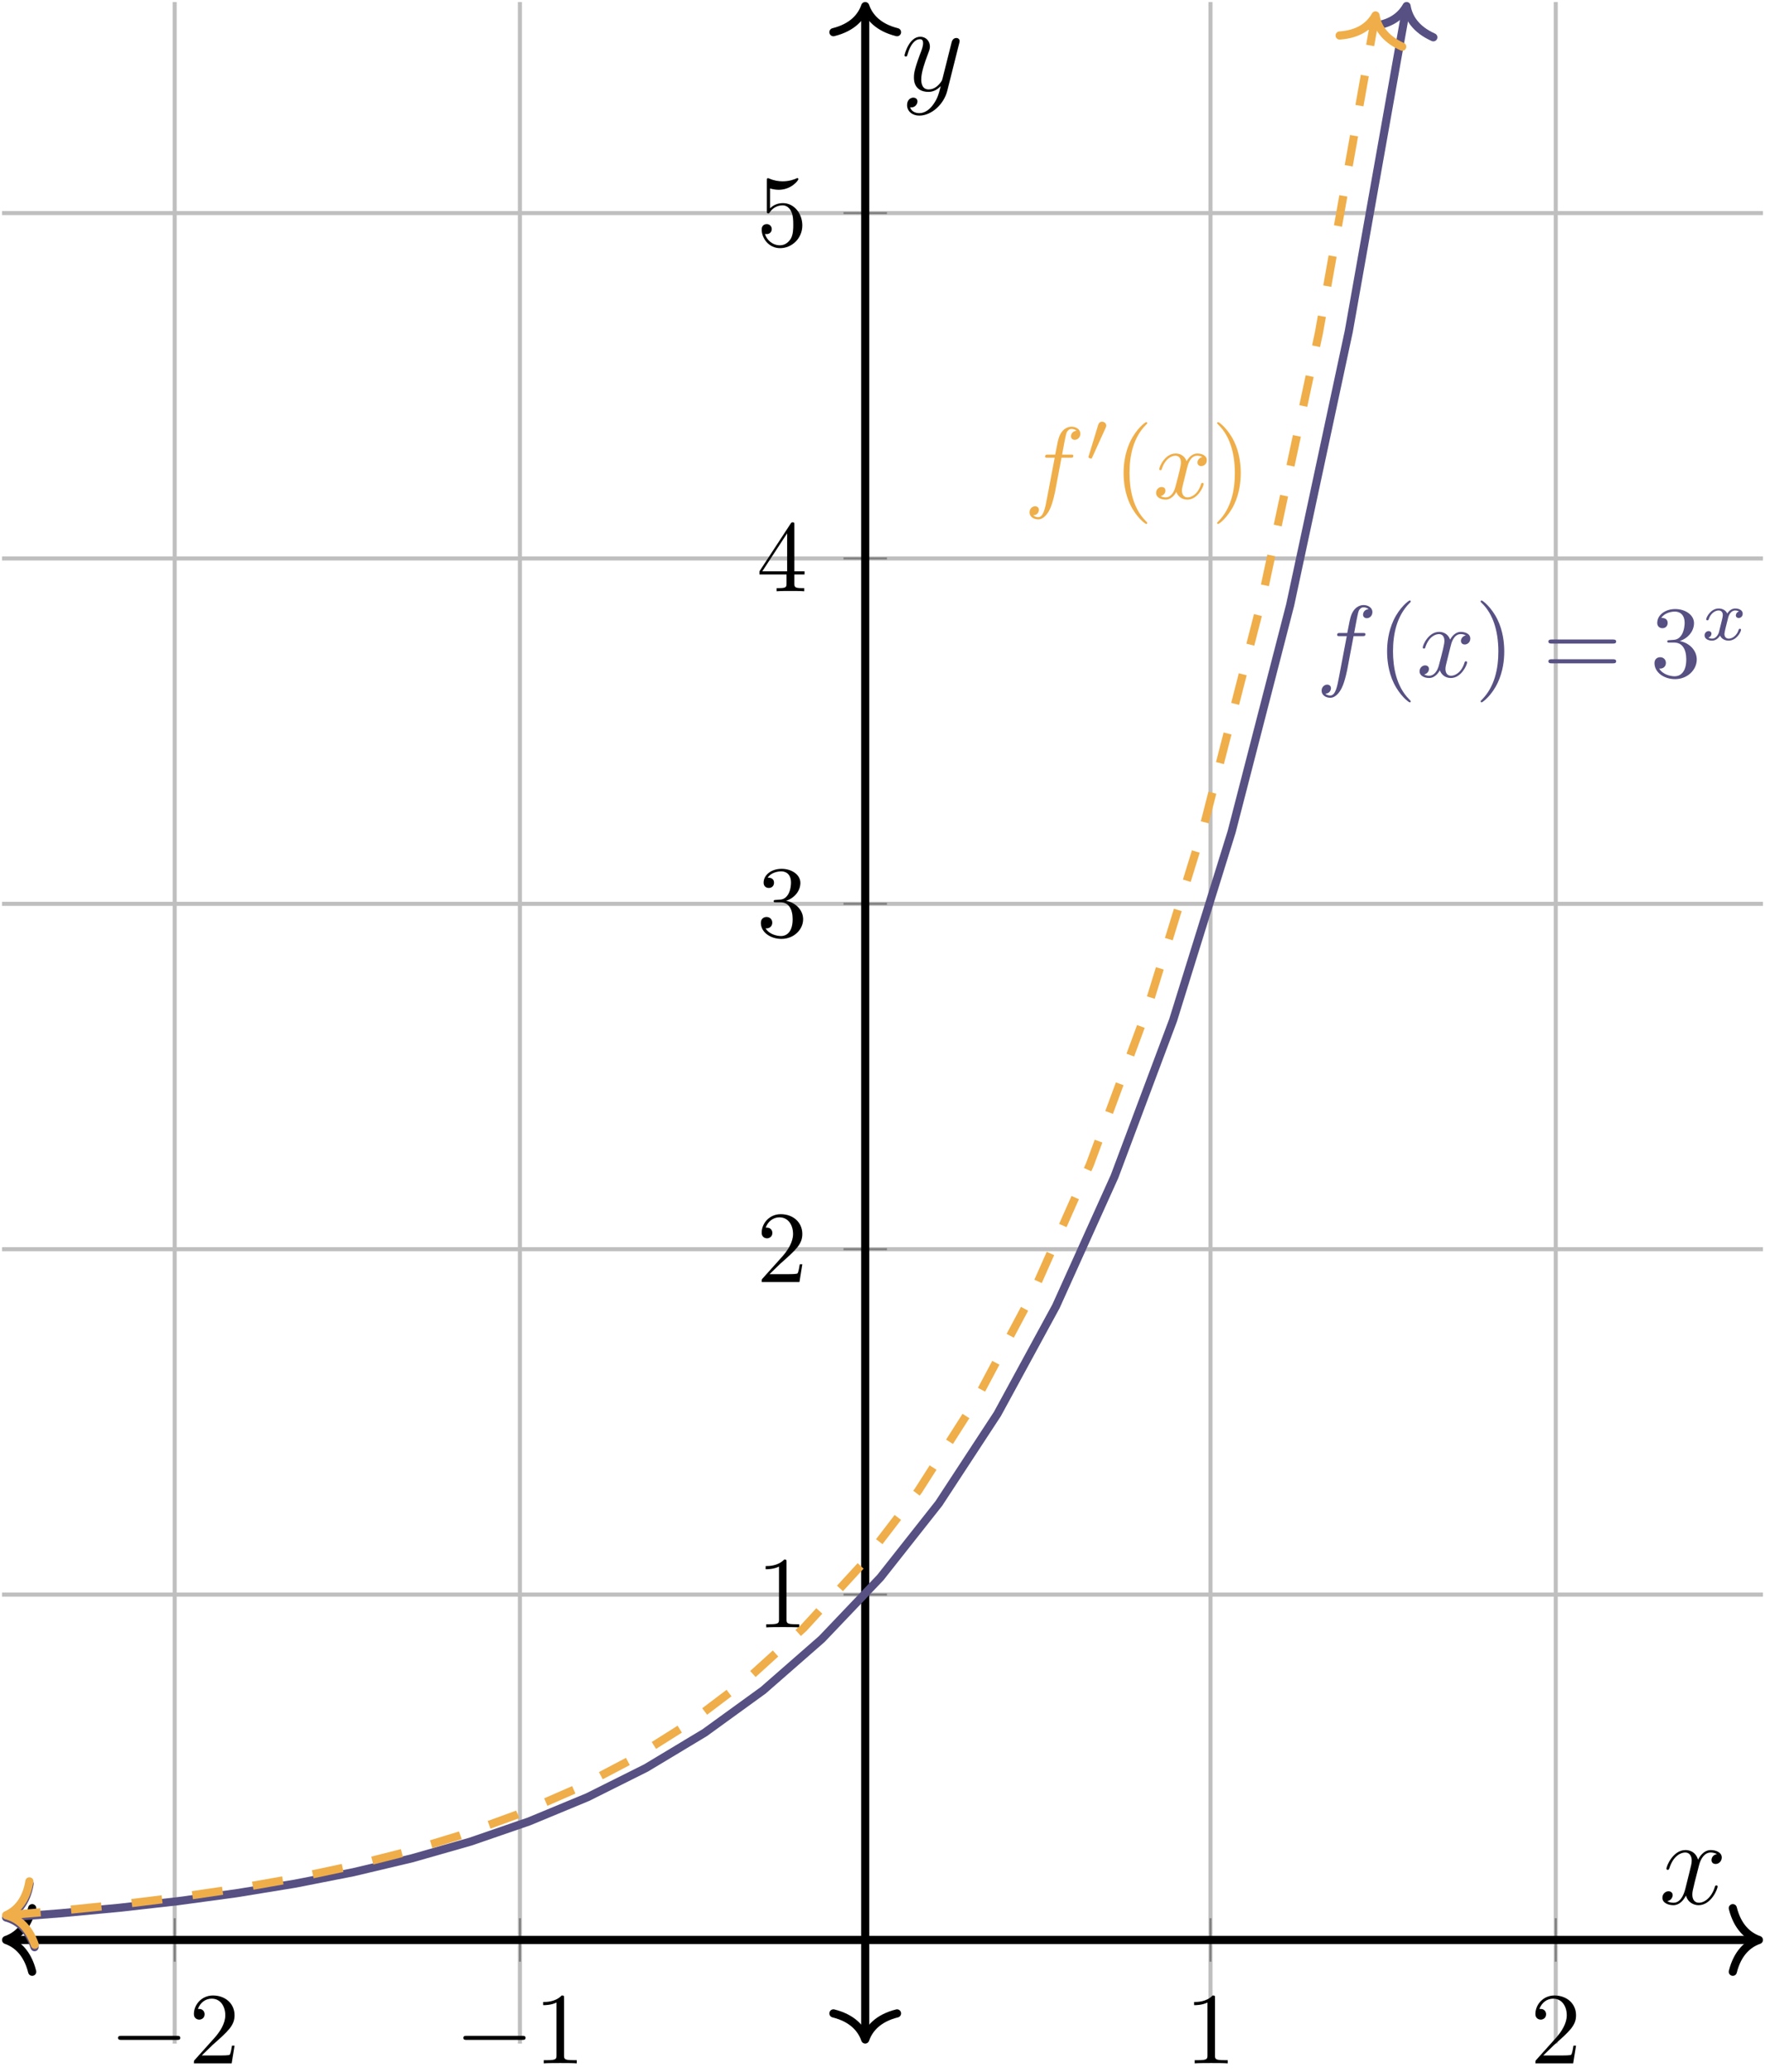 <?xml version="1.0" encoding="UTF-8"?> <svg xmlns="http://www.w3.org/2000/svg" xmlns:xlink="http://www.w3.org/1999/xlink" version="1.1" width="172.665pt" height="202.622pt" viewBox="-71.801 -71.804 172.665 202.622"><defs><clipPath id="clip1"><path d="M-71.602 269.797H100.665V-213.348H-71.602"></path></clipPath><clipPath id="clip2"><path d="M-213.344 128.055V-71.605H242.406V128.055"></path></clipPath><clipPath id="clip3"><path d="M-71.602 269.797H100.665V-213.348H-71.602"></path></clipPath><clipPath id="clip4"><path d="M-213.344 128.055V-71.605H242.406V128.055"></path></clipPath><clipPath id="clip5"><path d="M-71.602 128.055H100.665V-71.605H-71.602Z"></path></clipPath><path id="g0-120" d="M5.667-4.878C5.284-4.806 5.141-4.519 5.141-4.292C5.141-4.005 5.368-3.909 5.535-3.909C5.894-3.909 6.145-4.22 6.145-4.543C6.145-5.045 5.571-5.272 5.069-5.272C4.34-5.272 3.933-4.555 3.826-4.328C3.551-5.224 2.809-5.272 2.594-5.272C1.375-5.272 .729-3.706 .729-3.443C.729-3.395 .777-3.335 .861-3.335C.956-3.335 .98-3.407 1.004-3.455C1.411-4.782 2.212-5.033 2.558-5.033C3.096-5.033 3.204-4.531 3.204-4.244C3.204-3.981 3.132-3.706 2.989-3.132L2.582-1.494C2.403-.777 2.056-.12 1.423-.12C1.363-.12 1.064-.12 .813-.275C1.243-.359 1.339-.717 1.339-.861C1.339-1.1 1.16-1.243 .933-1.243C.646-1.243 .335-.992 .335-.61C.335-.108 .897 .12 1.411 .12C1.985 .12 2.391-.335 2.642-.825C2.833-.12 3.431 .12 3.873 .12C5.093 .12 5.738-1.447 5.738-1.71C5.738-1.769 5.691-1.817 5.619-1.817C5.511-1.817 5.499-1.757 5.464-1.662C5.141-.61 4.447-.12 3.909-.12C3.491-.12 3.264-.43 3.264-.921C3.264-1.184 3.312-1.375 3.503-2.164L3.921-3.79C4.101-4.507 4.507-5.033 5.057-5.033C5.081-5.033 5.416-5.033 5.667-4.878Z"></path><path id="g0-121" d="M3.144 1.339C2.821 1.793 2.355 2.2 1.769 2.2C1.626 2.2 1.052 2.176 .873 1.626C.909 1.638 .968 1.638 .992 1.638C1.351 1.638 1.59 1.327 1.59 1.052S1.363 .681 1.184 .681C.992 .681 .574 .825 .574 1.411C.574 2.02 1.088 2.439 1.769 2.439C2.965 2.439 4.172 1.339 4.507 .012L5.679-4.651C5.691-4.71 5.715-4.782 5.715-4.854C5.715-5.033 5.571-5.153 5.392-5.153C5.284-5.153 5.033-5.105 4.937-4.746L4.053-1.231C3.993-1.016 3.993-.992 3.897-.861C3.658-.526 3.264-.12 2.69-.12C2.02-.12 1.961-.777 1.961-1.1C1.961-1.781 2.283-2.702 2.606-3.563C2.738-3.909 2.809-4.077 2.809-4.316C2.809-4.818 2.451-5.272 1.865-5.272C.765-5.272 .323-3.539 .323-3.443C.323-3.395 .371-3.335 .454-3.335C.562-3.335 .574-3.383 .622-3.551C.909-4.555 1.363-5.033 1.829-5.033C1.937-5.033 2.14-5.033 2.14-4.639C2.14-4.328 2.008-3.981 1.829-3.527C1.243-1.961 1.243-1.566 1.243-1.279C1.243-.143 2.056 .12 2.654 .12C3.001 .12 3.431 .012 3.85-.43L3.862-.418C3.682 .287 3.563 .753 3.144 1.339Z"></path><path id="g5-40" d="M3.298 2.391C3.298 2.361 3.298 2.341 3.128 2.172C1.883 .917 1.564-.966 1.564-2.491C1.564-4.224 1.943-5.958 3.168-7.203C3.298-7.323 3.298-7.342 3.298-7.372C3.298-7.442 3.258-7.472 3.198-7.472C3.098-7.472 2.202-6.795 1.614-5.529C1.106-4.433 .986-3.328 .986-2.491C.986-1.714 1.096-.508 1.644 .618C2.242 1.843 3.098 2.491 3.198 2.491C3.258 2.491 3.298 2.461 3.298 2.391Z"></path><path id="g5-41" d="M2.879-2.491C2.879-3.268 2.77-4.473 2.222-5.599C1.624-6.824 .767-7.472 .667-7.472C.608-7.472 .568-7.432 .568-7.372C.568-7.342 .568-7.323 .757-7.143C1.733-6.157 2.301-4.573 2.301-2.491C2.301-.787 1.933 .966 .697 2.222C.568 2.341 .568 2.361 .568 2.391C.568 2.451 .608 2.491 .667 2.491C.767 2.491 1.664 1.813 2.252 .548C2.76-.548 2.879-1.654 2.879-2.491Z"></path><path id="g5-49" d="M2.929-6.376C2.929-6.615 2.929-6.635 2.7-6.635C2.082-5.998 1.205-5.998 .887-5.998V-5.689C1.086-5.689 1.674-5.689 2.192-5.948V-.787C2.192-.428 2.162-.309 1.265-.309H.946V0C1.295-.03 2.162-.03 2.56-.03S3.826-.03 4.174 0V-.309H3.856C2.959-.309 2.929-.418 2.929-.787V-6.376Z"></path><path id="g5-50" d="M1.265-.767L2.321-1.793C3.875-3.168 4.473-3.706 4.473-4.702C4.473-5.838 3.577-6.635 2.361-6.635C1.235-6.635 .498-5.719 .498-4.832C.498-4.274 .996-4.274 1.026-4.274C1.196-4.274 1.544-4.394 1.544-4.802C1.544-5.061 1.365-5.32 1.016-5.32C.936-5.32 .917-5.32 .887-5.31C1.116-5.958 1.654-6.326 2.232-6.326C3.138-6.326 3.567-5.519 3.567-4.702C3.567-3.905 3.068-3.118 2.521-2.501L.608-.369C.498-.259 .498-.239 .498 0H4.194L4.473-1.733H4.224C4.174-1.435 4.105-.996 4.005-.847C3.935-.767 3.278-.767 3.059-.767H1.265Z"></path><path id="g5-51" d="M2.889-3.507C3.706-3.776 4.284-4.473 4.284-5.26C4.284-6.077 3.407-6.635 2.451-6.635C1.445-6.635 .687-6.037 .687-5.28C.687-4.951 .907-4.762 1.196-4.762C1.504-4.762 1.704-4.981 1.704-5.27C1.704-5.768 1.235-5.768 1.086-5.768C1.395-6.257 2.052-6.386 2.411-6.386C2.819-6.386 3.367-6.167 3.367-5.27C3.367-5.151 3.347-4.573 3.088-4.134C2.79-3.656 2.451-3.626 2.202-3.616C2.122-3.606 1.883-3.587 1.813-3.587C1.733-3.577 1.664-3.567 1.664-3.467C1.664-3.357 1.733-3.357 1.903-3.357H2.341C3.158-3.357 3.527-2.68 3.527-1.704C3.527-.349 2.839-.06 2.401-.06C1.973-.06 1.225-.229 .877-.817C1.225-.767 1.534-.986 1.534-1.365C1.534-1.724 1.265-1.923 .976-1.923C.737-1.923 .418-1.783 .418-1.345C.418-.438 1.345 .219 2.431 .219C3.646 .219 4.553-.687 4.553-1.704C4.553-2.521 3.925-3.298 2.889-3.507Z"></path><path id="g5-52" d="M2.929-1.644V-.777C2.929-.418 2.909-.309 2.172-.309H1.963V0C2.371-.03 2.889-.03 3.308-.03S4.254-.03 4.663 0V-.309H4.453C3.716-.309 3.696-.418 3.696-.777V-1.644H4.692V-1.953H3.696V-6.486C3.696-6.685 3.696-6.745 3.537-6.745C3.447-6.745 3.417-6.745 3.337-6.625L.279-1.953V-1.644H2.929ZM2.989-1.953H.558L2.989-5.669V-1.953Z"></path><path id="g5-53" d="M4.473-2.002C4.473-3.188 3.656-4.184 2.58-4.184C2.102-4.184 1.674-4.025 1.315-3.676V-5.619C1.514-5.559 1.843-5.489 2.162-5.489C3.387-5.489 4.085-6.396 4.085-6.526C4.085-6.585 4.055-6.635 3.985-6.635C3.975-6.635 3.955-6.635 3.905-6.605C3.706-6.516 3.218-6.316 2.55-6.316C2.152-6.316 1.694-6.386 1.225-6.595C1.146-6.625 1.126-6.625 1.106-6.625C1.006-6.625 1.006-6.545 1.006-6.386V-3.437C1.006-3.258 1.006-3.178 1.146-3.178C1.215-3.178 1.235-3.208 1.275-3.268C1.385-3.427 1.753-3.965 2.56-3.965C3.078-3.965 3.328-3.507 3.407-3.328C3.567-2.959 3.587-2.57 3.587-2.072C3.587-1.724 3.587-1.126 3.347-.707C3.108-.319 2.74-.06 2.281-.06C1.554-.06 .986-.588 .817-1.176C.847-1.166 .877-1.156 .986-1.156C1.315-1.156 1.484-1.405 1.484-1.644S1.315-2.132 .986-2.132C.847-2.132 .498-2.062 .498-1.604C.498-.747 1.186 .219 2.301 .219C3.457 .219 4.473-.737 4.473-2.002Z"></path><path id="g5-61" d="M6.844-3.258C6.994-3.258 7.183-3.258 7.183-3.457S6.994-3.656 6.854-3.656H.887C.747-3.656 .558-3.656 .558-3.457S.747-3.258 .897-3.258H6.844ZM6.854-1.325C6.994-1.325 7.183-1.325 7.183-1.524S6.994-1.724 6.844-1.724H.897C.747-1.724 .558-1.724 .558-1.524S.747-1.325 .887-1.325H6.854Z"></path><path id="g1-0" d="M6.565-2.291C6.735-2.291 6.914-2.291 6.914-2.491S6.735-2.69 6.565-2.69H1.176C1.006-2.69 .827-2.69 .827-2.491S1.006-2.291 1.176-2.291H6.565Z"></path><path id="g4-120" d="M1.736-.739C1.667-.502 1.437-.126 1.081-.126C1.06-.126 .851-.126 .704-.223C.99-.314 1.011-.565 1.011-.607C1.011-.76 .893-.865 .732-.865C.537-.865 .335-.697 .335-.439C.335-.091 .725 .07 1.067 .07C1.388 .07 1.674-.133 1.848-.425C2.015-.056 2.399 .07 2.678 .07C3.48 .07 3.905-.802 3.905-.997C3.905-1.088 3.815-1.088 3.794-1.088C3.696-1.088 3.689-1.053 3.661-.969C3.515-.488 3.096-.126 2.706-.126C2.427-.126 2.28-.314 2.28-.579C2.28-.76 2.448-1.395 2.643-2.169C2.783-2.706 3.096-2.88 3.327-2.88C3.34-2.88 3.557-2.88 3.703-2.783C3.48-2.72 3.396-2.525 3.396-2.399C3.396-2.246 3.515-2.141 3.675-2.141S4.066-2.273 4.066-2.566C4.066-2.957 3.619-3.075 3.34-3.075C2.992-3.075 2.713-2.845 2.559-2.58C2.434-2.866 2.113-3.075 1.723-3.075C.941-3.075 .495-2.218 .495-2.008C.495-1.918 .593-1.918 .614-1.918C.704-1.918 .711-1.946 .746-2.036C.921-2.58 1.36-2.88 1.702-2.88C1.932-2.88 2.12-2.755 2.12-2.42C2.12-2.28 2.036-1.932 1.974-1.695L1.736-.739Z"></path><path id="g3-102" d="M3.656-3.985H4.513C4.712-3.985 4.812-3.985 4.812-4.184C4.812-4.294 4.712-4.294 4.543-4.294H3.716L3.925-5.43C3.965-5.639 4.105-6.346 4.164-6.466C4.254-6.655 4.423-6.804 4.633-6.804C4.672-6.804 4.932-6.804 5.121-6.625C4.682-6.585 4.583-6.237 4.583-6.087C4.583-5.858 4.762-5.738 4.951-5.738C5.21-5.738 5.499-5.958 5.499-6.336C5.499-6.795 5.041-7.024 4.633-7.024C4.294-7.024 3.666-6.844 3.367-5.858C3.308-5.649 3.278-5.549 3.039-4.294H2.351C2.162-4.294 2.052-4.294 2.052-4.105C2.052-3.985 2.142-3.985 2.331-3.985H2.989L2.242-.05C2.062 .917 1.893 1.823 1.375 1.823C1.335 1.823 1.086 1.823 .897 1.644C1.355 1.614 1.445 1.255 1.445 1.106C1.445 .877 1.265 .757 1.076 .757C.817 .757 .528 .976 .528 1.355C.528 1.803 .966 2.042 1.375 2.042C1.923 2.042 2.321 1.455 2.501 1.076C2.819 .448 3.049-.757 3.059-.827L3.656-3.985Z"></path><path id="g3-120" d="M3.328-3.009C3.387-3.268 3.616-4.184 4.314-4.184C4.364-4.184 4.603-4.184 4.812-4.055C4.533-4.005 4.334-3.756 4.334-3.517C4.334-3.357 4.443-3.168 4.712-3.168C4.932-3.168 5.25-3.347 5.25-3.746C5.25-4.264 4.663-4.403 4.324-4.403C3.746-4.403 3.397-3.875 3.278-3.646C3.029-4.304 2.491-4.403 2.202-4.403C1.166-4.403 .598-3.118 .598-2.869C.598-2.77 .697-2.77 .717-2.77C.797-2.77 .827-2.79 .847-2.879C1.186-3.935 1.843-4.184 2.182-4.184C2.371-4.184 2.72-4.095 2.72-3.517C2.72-3.208 2.55-2.54 2.182-1.146C2.022-.528 1.674-.11 1.235-.11C1.176-.11 .946-.11 .737-.239C.986-.289 1.205-.498 1.205-.777C1.205-1.046 .986-1.126 .837-1.126C.538-1.126 .289-.867 .289-.548C.289-.09 .787 .11 1.225 .11C1.883 .11 2.242-.588 2.271-.648C2.391-.279 2.75 .11 3.347 .11C4.374 .11 4.941-1.176 4.941-1.425C4.941-1.524 4.852-1.524 4.822-1.524C4.732-1.524 4.712-1.484 4.692-1.415C4.364-.349 3.686-.11 3.367-.11C2.979-.11 2.819-.428 2.819-.767C2.819-.986 2.879-1.205 2.989-1.644L3.328-3.009Z"></path><path id="g2-48" d="M2.022-3.292C2.078-3.41 2.085-3.466 2.085-3.515C2.085-3.731 1.89-3.898 1.674-3.898C1.409-3.898 1.325-3.682 1.29-3.571L.37-.551C.363-.537 .335-.446 .335-.439C.335-.356 .551-.286 .607-.286C.656-.286 .663-.3 .711-.404L2.022-3.292Z"></path></defs><g id="page1"><path d="M-54.711 128.055V-71.605M-20.938 128.055V-71.605M46.617 128.055V-71.605M80.394 128.055V-71.605" stroke="#bfbfbf" fill="none" stroke-width=".399" stroke-miterlimit="10" clip-path="url(#clip1)"></path><path d="M-71.602 84.145H100.665M-71.602 50.367H100.665M-71.602 16.59H100.665M-71.602-17.187H100.665M-71.602-50.965H100.665" stroke="#bfbfbf" fill="none" stroke-width=".399" stroke-miterlimit="10" clip-path="url(#clip2)"></path><path d="M-54.711 120.047V115.797M-20.938 120.047V115.797M46.617 120.047V115.797M80.394 120.047V115.797" stroke="#808080" fill="none" stroke-width=".199" stroke-miterlimit="10" clip-path="url(#clip3)"></path><path d="M10.715 84.145H14.969M10.715 50.367H14.969M10.715 16.59H14.969M10.715-17.187H14.969M10.715-50.965H14.969" stroke="#808080" fill="none" stroke-width=".199" stroke-miterlimit="10" clip-path="url(#clip4)"></path><path d="M-70.805 117.922H99.868" stroke="#000" fill="none" stroke-width=".797" stroke-miterlimit="10"></path><path d="M-68.652 121.032C-69.117 119.168-70.156 118.285-71.203 117.922C-70.156 117.559-69.117 116.676-68.652 114.813" stroke="#000" fill="none" stroke-width=".797" stroke-miterlimit="10" stroke-linecap="round" stroke-linejoin="round"></path><path d="M97.715 114.813C98.18 116.676 99.219 117.559 100.266 117.922C99.219 118.285 98.18 119.168 97.715 121.032" stroke="#000" fill="none" stroke-width=".797" stroke-miterlimit="10" stroke-linecap="round" stroke-linejoin="round"></path><path d="M12.84 127.258V-70.808" stroke="#000" fill="none" stroke-width=".797" stroke-miterlimit="10"></path><path d="M15.953 125.105C14.086 125.57 13.203 126.609 12.84 127.656C12.48 126.609 11.598 125.57 9.73 125.105" stroke="#000" fill="none" stroke-width=".797" stroke-miterlimit="10" stroke-linecap="round" stroke-linejoin="round"></path><path d="M9.73-68.656C11.598-69.121 12.48-70.16 12.84-71.207C13.203-70.16 14.086-69.121 15.953-68.656" stroke="#000" fill="none" stroke-width=".797" stroke-miterlimit="10" stroke-linecap="round" stroke-linejoin="round"></path><g transform="matrix(1 0 0 1 10.125 8.017)"><use x="-71.203" y="121.971" xlink:href="#g1-0"></use><use x="-63.454" y="121.971" xlink:href="#g5-50"></use></g><g transform="matrix(1 0 0 1 43.902 8.017)"><use x="-71.203" y="121.971" xlink:href="#g1-0"></use><use x="-63.454" y="121.971" xlink:href="#g5-49"></use></g><g transform="matrix(1 0 0 1 115.331 8.017)"><use x="-71.203" y="121.971" xlink:href="#g5-49"></use></g><g transform="matrix(1 0 0 1 149.108 8.017)"><use x="-71.203" y="121.971" xlink:href="#g5-50"></use></g><g transform="matrix(1 0 0 1 73.417 -34.616)"><use x="-71.203" y="121.971" xlink:href="#g5-49"></use></g><g transform="matrix(1 0 0 1 73.417 -68.394)"><use x="-71.203" y="121.971" xlink:href="#g5-50"></use></g><g transform="matrix(1 0 0 1 73.417 -102.171)"><use x="-71.203" y="121.971" xlink:href="#g5-51"></use></g><g transform="matrix(1 0 0 1 73.417 -135.948)"><use x="-71.203" y="121.971" xlink:href="#g5-52"></use></g><g transform="matrix(1 0 0 1 73.417 -169.725)"><use x="-71.203" y="121.971" xlink:href="#g5-53"></use></g><path d="M-70.809 115.692L-65.875 115.313L-60.145 114.777L-54.418 114.133L-48.688 113.356L-42.961 112.422L-37.234 111.297L-31.504 109.938L-25.777 108.305L-20.051 106.332L-14.32 103.957L-8.594 101.098L-2.863 97.652L2.863 93.504L8.59 88.496L14.32 82.481L20.047 75.227L25.773 66.481L31.503 55.949L37.23 43.254L42.961 27.969L48.688 9.543L54.414-12.648L60.145-39.391L65.731-70.82" stroke="#575083" fill="none" stroke-width=".797" stroke-miterlimit="10" clip-path="url(#clip5)"></path><path d="M-68.422 118.629C-69.031 116.805-70.133 116.004-71.203 115.723C-70.187 115.281-69.223 114.324-68.902 112.426" stroke="#575083" fill="none" stroke-width=".797" stroke-miterlimit="10" stroke-linecap="round" stroke-linejoin="round" clip-path="url(#clip5)"></path><path d="M62.293-69.246C64.211-69.379 65.262-70.246 65.801-71.211C65.977-70.117 66.664-68.941 68.418-68.156" stroke="#575083" fill="none" stroke-width=".797" stroke-miterlimit="10" stroke-linecap="round" stroke-linejoin="round" clip-path="url(#clip5)"></path><g fill="#575083" transform="matrix(1 0 0 1 128.162 -127.576)"><use x="-71.203" y="121.971" xlink:href="#g3-102"></use><use x="-65.253" y="121.971" xlink:href="#g5-40"></use><use x="-61.379" y="121.971" xlink:href="#g3-120"></use><use x="-55.685" y="121.971" xlink:href="#g5-41"></use><use x="-49.043" y="121.971" xlink:href="#g5-61"></use><use x="-38.527" y="121.971" xlink:href="#g5-51"></use><use x="-33.546" y="118.356" xlink:href="#g4-120"></use></g><path d="M-70.809 115.473L-66 115.067L-60.398 114.496L-54.797 113.809L-49.195 112.988L-43.594 112.004L-37.992 110.817L-32.391 109.402L-26.789 107.695L-21.188 105.652L-15.586 103.203L-9.984 100.258L-4.387 96.727L1.215 92.492L6.816 87.414L12.418 81.313L18.02 74.008L23.621 65.231L29.223 54.703L34.825 42.07L40.425 26.914L46.028 8.727L51.629-13.094L57.23-39.273L62.691-69.902" stroke="#efae49" fill="none" stroke-width=".797" stroke-miterlimit="10" stroke-dasharray="2.989 2.989" clip-path="url(#clip5)"></path><path d="M-68.398 118.391C-69.023 116.571-70.133 115.782-71.203 115.508C-70.191 115.059-69.234 114.09-68.926 112.192" stroke="#efae49" fill="none" stroke-width=".797" stroke-miterlimit="10" stroke-linecap="round" stroke-linejoin="round" clip-path="url(#clip5)"></path><path d="M59.25-68.332C61.172-68.461 62.223-69.328 62.762-70.297C62.934-69.203 63.621-68.027 65.375-67.238" stroke="#efae49" fill="none" stroke-width=".797" stroke-miterlimit="10" stroke-linecap="round" stroke-linejoin="round" clip-path="url(#clip5)"></path><g fill="#efae49" transform="matrix(1 0 0 1 99.59 -145.021)"><use x="-71.203" y="121.971" xlink:href="#g3-102"></use><use x="-65.253" y="118.356" xlink:href="#g2-48"></use><use x="-62.458" y="121.971" xlink:href="#g5-40"></use><use x="-58.584" y="121.971" xlink:href="#g3-120"></use><use x="-52.89" y="121.971" xlink:href="#g5-41"></use></g><g transform="matrix(1 0 0 1 161.694 -7.569)"><use x="-71.203" y="121.971" xlink:href="#g0-120"></use></g><g transform="matrix(1 0 0 1 87.564 -184.908)"><use x="-71.203" y="121.971" xlink:href="#g0-121"></use></g></g></svg> 
